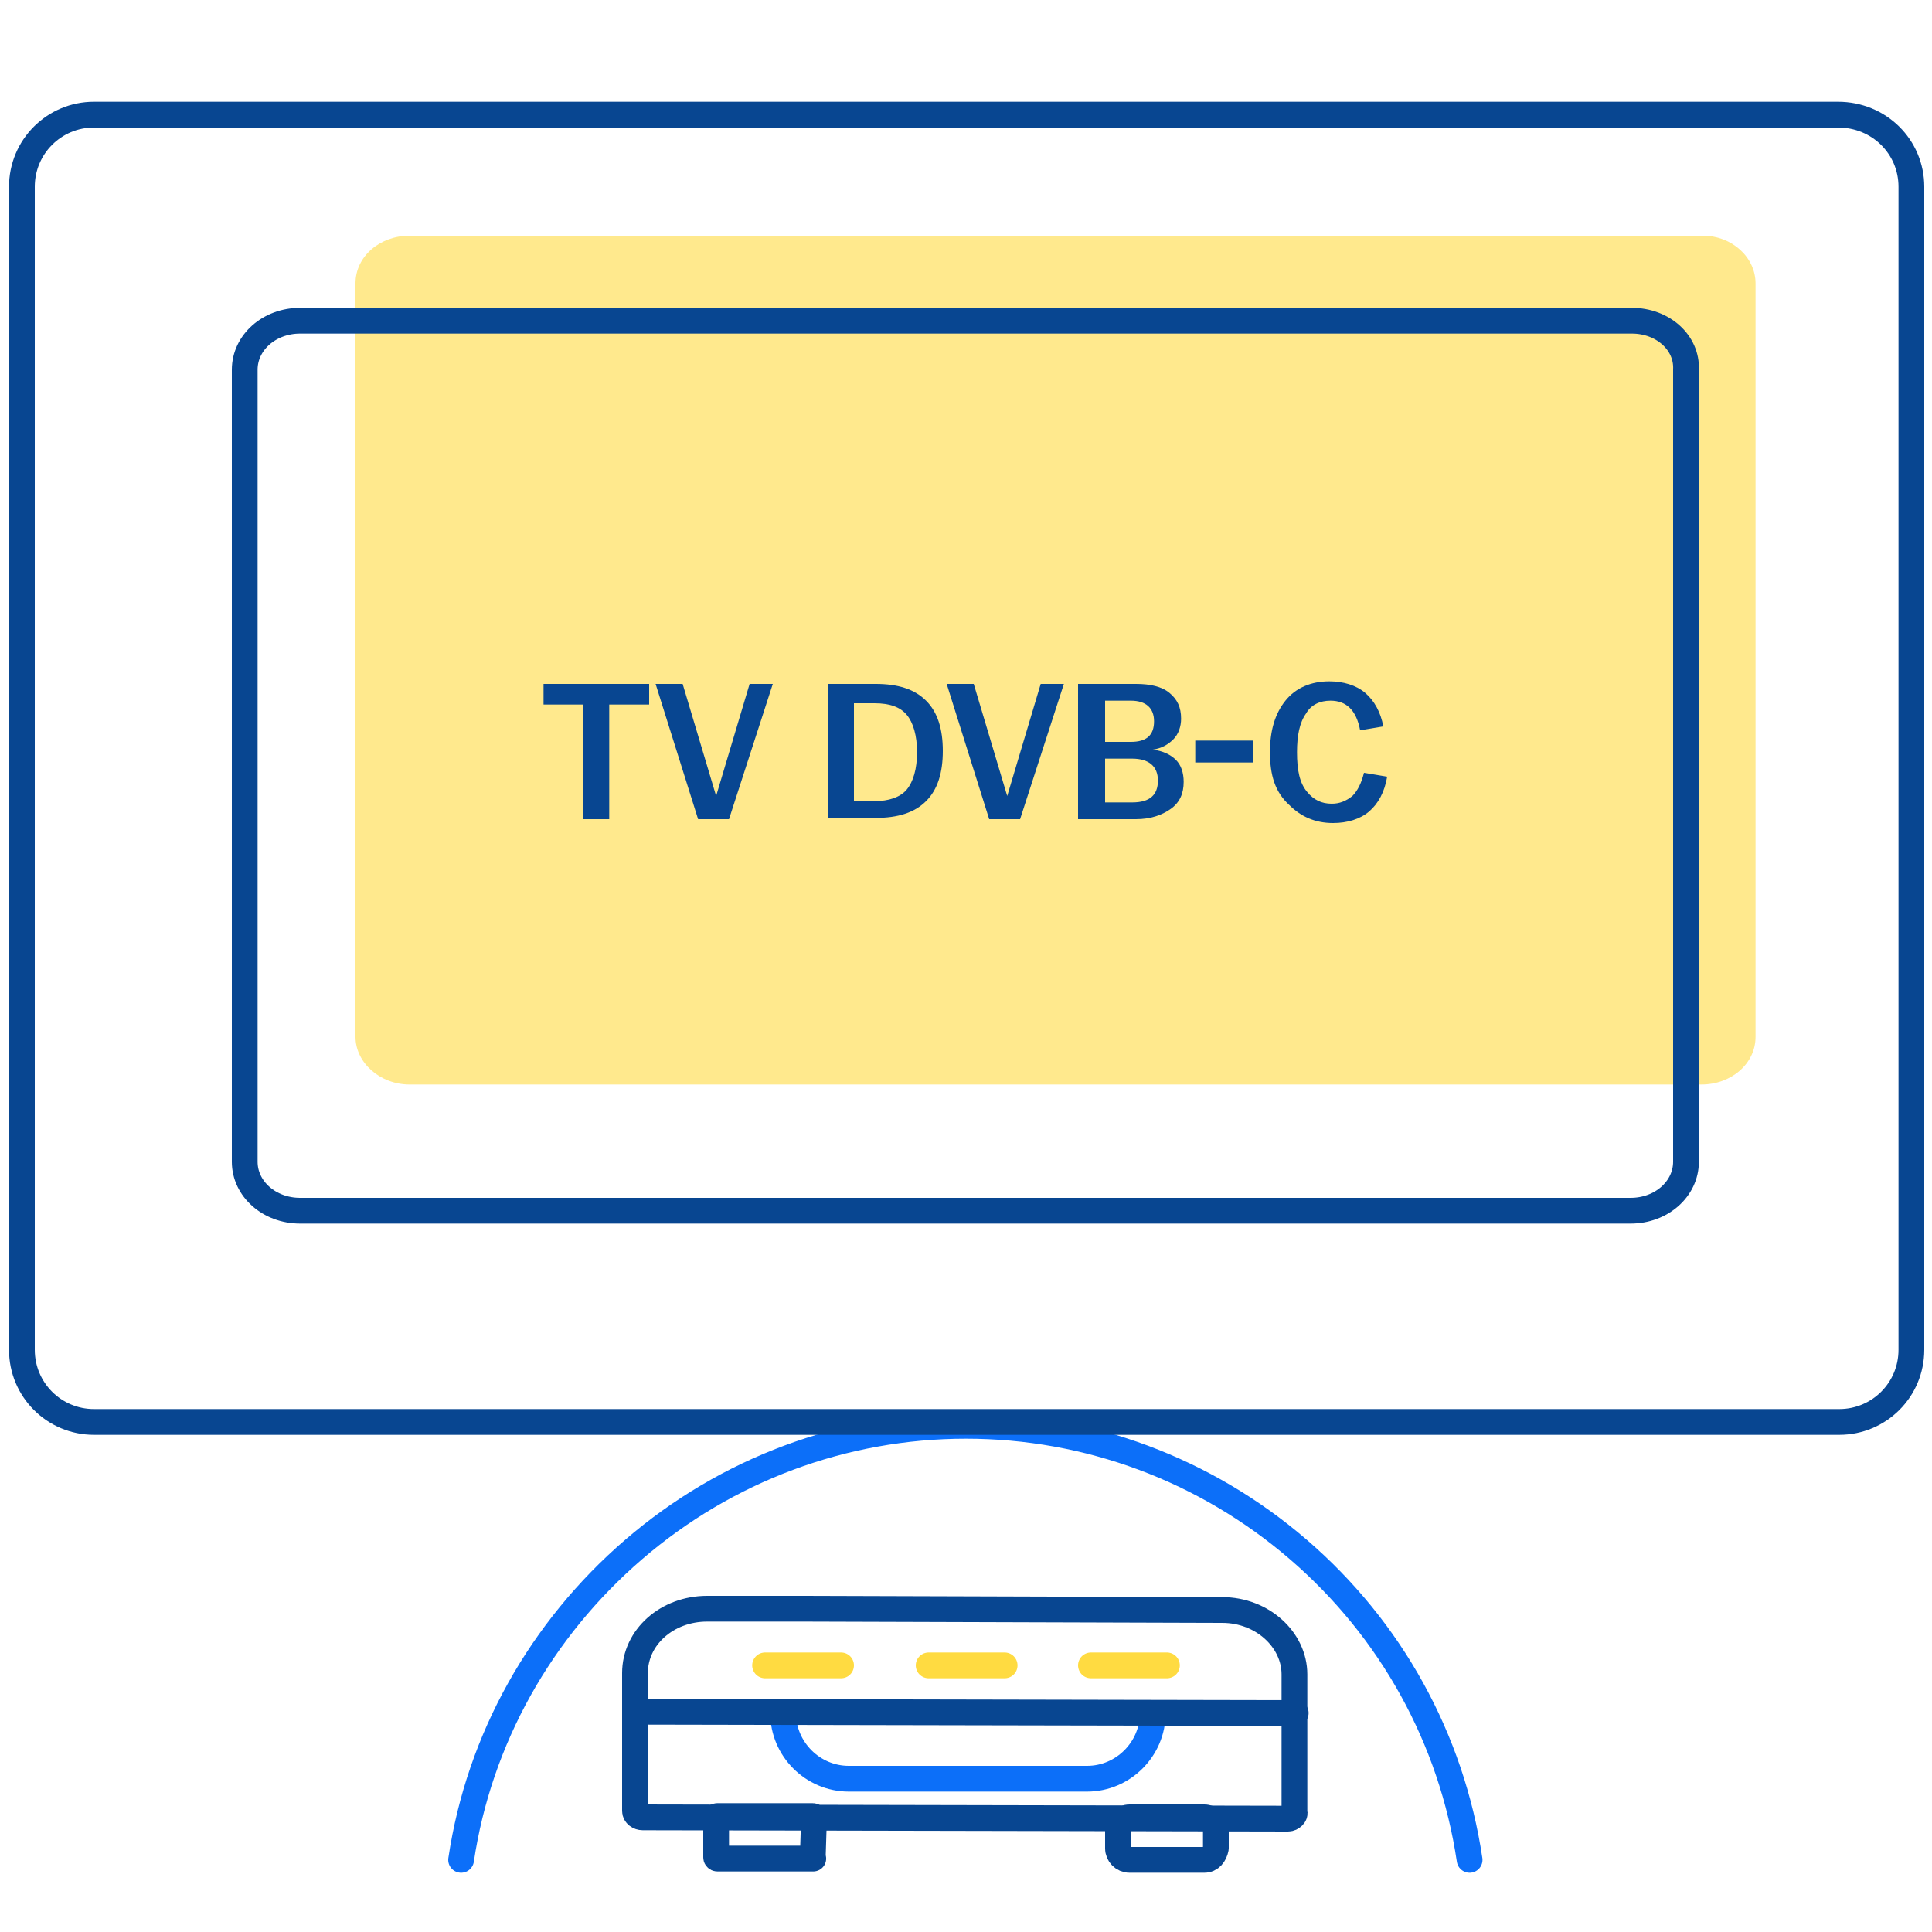 <?xml version="1.0" encoding="utf-8"?>
<!-- Generator: Adobe Illustrator 27.1.1, SVG Export Plug-In . SVG Version: 6.00 Build 0)  -->
<svg version="1.1" id="Warstwa_1" xmlns="http://www.w3.org/2000/svg" xmlns:xlink="http://www.w3.org/1999/xlink" x="0px" y="0px"
	 viewBox="0 0 150 150" style="enable-background:new 0 0 150 150;" xml:space="preserve">
<style type="text/css">
	.st0{opacity:0.6;fill:#FFDB41;enable-background:new    ;}
	.st1{fill:none;stroke:#0C6FF9;stroke-width:2;stroke-linecap:round;stroke-linejoin:round;}
	.st2{fill:none;stroke:#084691;stroke-width:2;stroke-linecap:round;stroke-linejoin:round;}
	.st3{fill:#084691;}
	.st4{fill:none;stroke:#FFDB41;stroke-width:2;stroke-linecap:round;stroke-linejoin:round;}
</style>
<path class="st0" d="M132.2,18.3H31.8c-2.3,0-4.2,1.6-4.2,3.7v58.5c0,2,1.9,3.7,4.2,3.7h100.3c2.3,0,4.2-1.6,4.2-3.7V22
	C136.3,20,134.5,18.3,132.2,18.3z"/>
<path class="st1" d="M35.8,144.4c1.4-9.4,6.2-17.9,13.4-24.1c7.2-6.2,16.3-9.6,25.8-9.6c9.5,0,18.6,3.4,25.8,9.6
	c7.2,6.2,11.9,14.7,13.3,24.1"/>
<path class="st2" d="M142.7,8.9H7.3c-3.1,0-5.6,2.5-5.6,5.6v90.3c0,3.1,2.5,5.6,5.6,5.6h135.5c3.1,0,5.6-2.5,5.6-5.6V14.5
	C148.4,11.4,145.9,8.9,142.7,8.9z"/>
<path class="st2" d="M126.7,24.9H23.3c-2.4,0-4.3,1.7-4.3,3.8v61.5c0,2.1,1.9,3.8,4.3,3.8h103.3c2.4,0,4.3-1.7,4.3-3.8V28.7
	C131,26.6,129.1,24.9,126.7,24.9z"/>
<g>
	<g>
		<path class="st3" d="M45.3,54.7h-3.1v-1.6h8.2v1.6h-3.1v8.9h-2V54.7z"/>
		<path class="st3" d="M50.9,53.1H53l2.6,8.7l2.6-8.7H60l-3.4,10.5h-2.4L50.9,53.1z"/>
		<path class="st3" d="M64.3,53.1H68c1.7,0,3,0.4,3.9,1.3c0.9,0.9,1.3,2.2,1.3,3.9v0c0,1.7-0.4,3-1.3,3.9c-0.9,0.9-2.2,1.3-3.9,1.3
			h-3.7V53.1z M66.3,62.2h1.6c1.1,0,2-0.3,2.5-0.9c0.5-0.6,0.8-1.6,0.8-2.9v0c0-1.3-0.3-2.3-0.8-2.9s-1.3-0.9-2.5-0.9h-1.6V62.2z"/>
		<path class="st3" d="M73.5,53.1h2.1l2.6,8.7l2.6-8.7h1.8l-3.4,10.5h-2.4L73.5,53.1z"/>
		<path class="st3" d="M83.8,53.1h4.4c1.1,0,2,0.2,2.6,0.7c0.6,0.5,0.9,1.1,0.9,2c0,0.6-0.2,1.2-0.6,1.6c-0.4,0.4-0.9,0.7-1.6,0.8
			c0.8,0.1,1.4,0.4,1.8,0.8c0.4,0.4,0.6,1,0.6,1.7c0,0.9-0.3,1.6-1,2.1s-1.6,0.8-2.7,0.8h-4.5V53.1z M85.8,57.6h2
			c1.2,0,1.8-0.5,1.8-1.6c0-1-0.6-1.6-1.8-1.6h-2V57.6z M85.8,62.3h2.1c1.4,0,2-0.6,2-1.7c0-1.1-0.7-1.7-2-1.7h-2.1V62.3z"/>
		<path class="st3" d="M92.8,57.5h4.5v1.7h-4.5V57.5z"/>
		<path class="st3" d="M98.6,58.4L98.6,58.4c0-1.7,0.4-3,1.2-4c0.8-1,2-1.5,3.4-1.5c1.1,0,2.1,0.3,2.8,0.9s1.2,1.5,1.4,2.6l-1.8,0.3
			c-0.3-1.6-1.1-2.3-2.3-2.3c-0.8,0-1.5,0.3-1.9,1c-0.5,0.7-0.7,1.7-0.7,3v0c0,1.4,0.2,2.4,0.8,3.1c0.5,0.6,1.1,0.9,1.9,0.9
			c0.6,0,1.1-0.2,1.6-0.6c0.4-0.4,0.7-1,0.9-1.8l1.8,0.3c-0.2,1.2-0.7,2.1-1.4,2.7s-1.7,0.9-2.8,0.9c-1.4,0-2.5-0.5-3.4-1.4
			C99,61.5,98.6,60.2,98.6,58.4z"/>
	</g>
</g>
<g>
	<g>
		<path class="st2" d="M100,141.2l-50.1-0.1c-0.3,0-0.6-0.2-0.6-0.5l0-10.7c0-2.8,2.5-5,5.6-5l7.6,0l32.4,0.1c3.1,0,5.6,2.3,5.6,5
			l0,10.7C100.6,140.9,100.3,141.2,100,141.2z"/>
		<path class="st1" d="M89.5,133L89.5,133c0,2.8-2.3,5.1-5.1,5.1l-18.5,0c-2.8,0-5.1-2.3-5.1-5.1v0"/>
		<path class="st2" d="M63.1,144.3l-7.4,0c0,0-0.1,0-0.1-0.1l0-3.1c0,0,0-0.1,0.1-0.1l7.4,0c0,0,0.1,0,0.1,0.1L63.1,144.3
			C63.2,144.3,63.1,144.3,63.1,144.3z"/>
		<path class="st2" d="M93.5,144.4l-5.8,0c-0.5,0-0.9-0.4-0.9-0.9l0-1.5c0-0.5,0.4-0.9,0.9-0.9l5.8,0c0.5,0,0.9,0.4,0.9,0.9l0,1.5
			C94.3,144,94,144.4,93.5,144.4z"/>
		<path class="st4" d="M59.4,129.3c2,0,3.9,0,5.9,0"/>
		<path class="st4" d="M72.1,129.3c2,0,3.9,0,5.9,0"/>
		<path class="st4" d="M84.7,129.3c2,0,3.9,0,5.9,0"/>
		<line class="st2" x1="49.4" y1="132.9" x2="100.6" y2="133"/>
	</g>
</g>
</svg>
